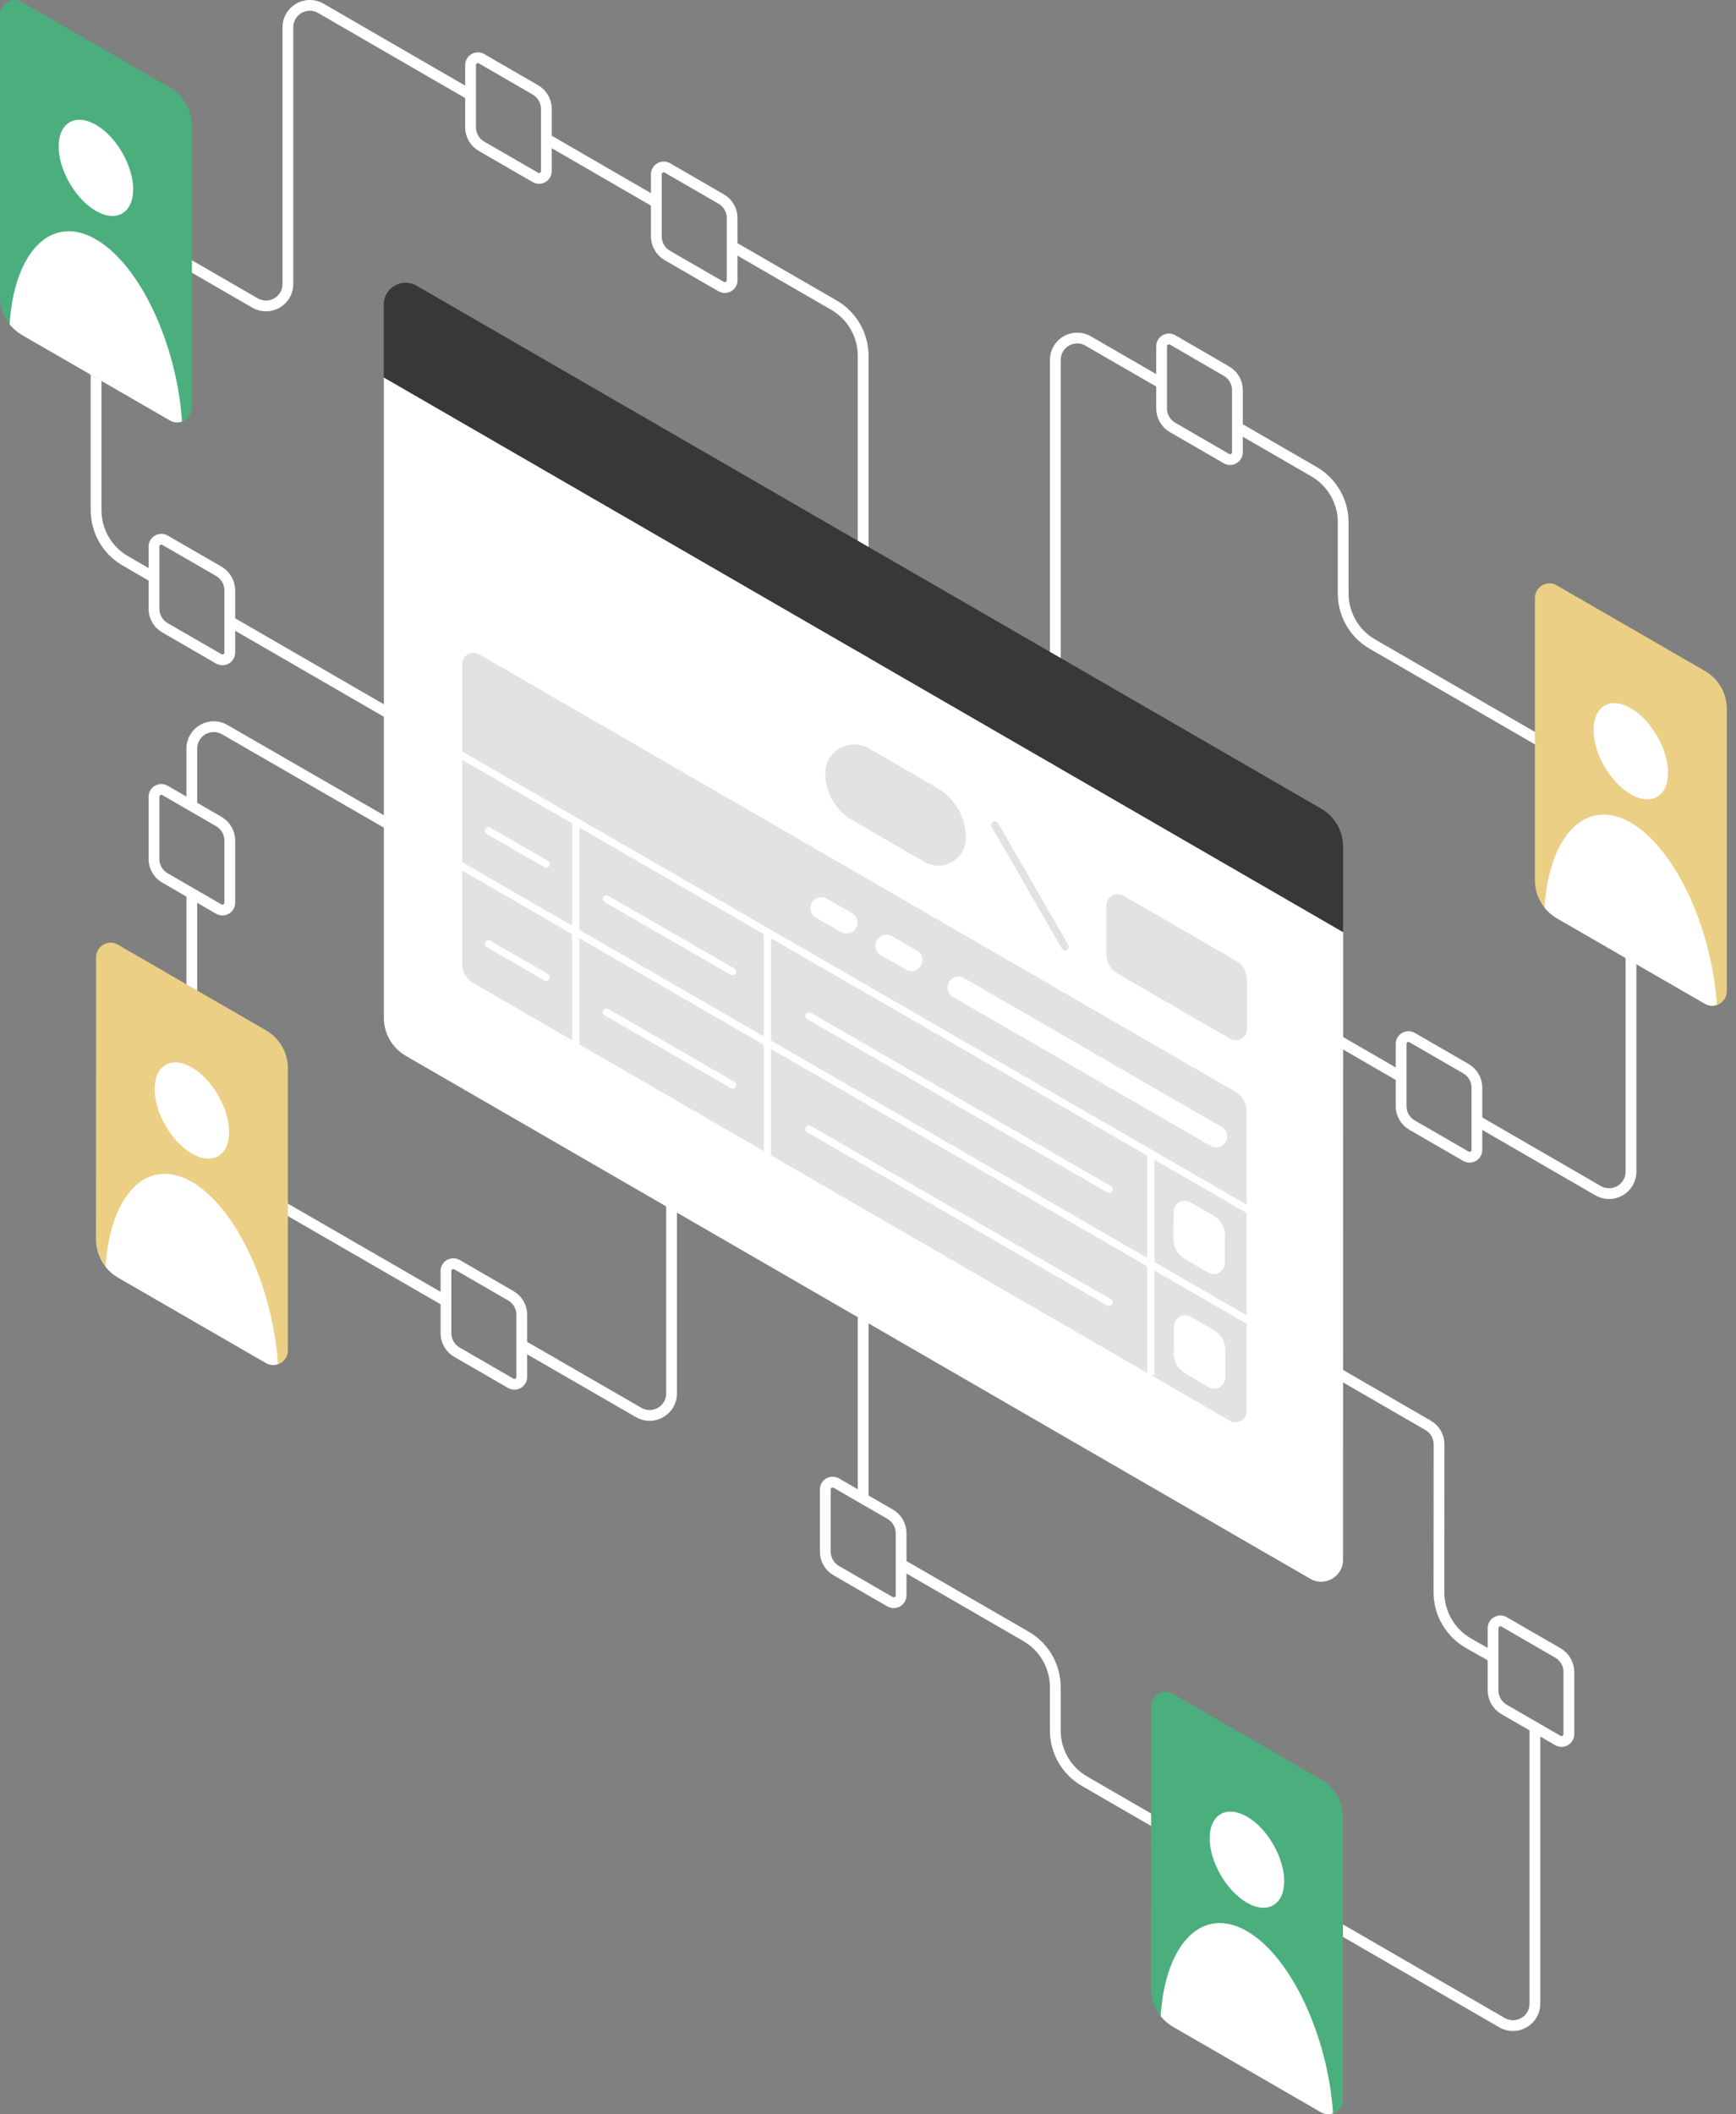 <svg width="161" height="196" viewBox="0 0 161 196" fill="none" xmlns="http://www.w3.org/2000/svg">
<rect x="0" y="0" width="161" height="196" fill="#808080" stroke="none"/>
<g clip-path="url(#clip0)">
<path d="M21.31 54.723V60.489C21.31 61.009 20.75 61.34 20.29 61.079L15.3 58.196C14.67 57.836 14.28 57.155 14.28 56.435V50.669C14.28 50.149 14.85 49.818 15.3 50.078L20.29 52.961C20.92 53.332 21.31 54.002 21.31 54.723Z" stroke="white" stroke-miterlimit="10"/>
<path d="M83.57 142.128V147.893C83.57 148.414 83.01 148.744 82.55 148.484L77.56 145.601C76.93 145.241 76.54 144.56 76.54 143.839V138.074C76.54 137.553 77.11 137.223 77.56 137.483L82.55 140.366C83.18 140.726 83.57 141.407 83.57 142.128Z" stroke="white" stroke-miterlimit="10"/>
<path d="M48.39 121.878V127.644C48.39 128.164 47.83 128.495 47.37 128.234L42.38 125.352C41.75 124.991 41.36 124.311 41.36 123.59V117.824C41.36 117.304 41.93 116.973 42.38 117.234L47.37 120.116C48 120.477 48.39 121.147 48.39 121.878Z" stroke="white" stroke-miterlimit="10"/>
<path d="M21.31 77.915V83.681C21.31 84.202 20.75 84.532 20.29 84.272L15.3 81.389C14.67 81.029 14.28 80.348 14.28 79.627V73.862C14.28 73.341 14.85 73.011 15.3 73.271L20.29 76.154C20.92 76.514 21.31 77.185 21.31 77.915Z" stroke="white" stroke-miterlimit="10"/>
<path d="M145.5 154.99V160.756C145.5 161.276 144.94 161.607 144.48 161.346L139.49 158.464C138.86 158.103 138.47 157.423 138.47 156.702V150.936C138.47 150.416 139.04 150.085 139.49 150.346L144.48 153.229C145.11 153.599 145.5 154.27 145.5 154.99Z" stroke="white" stroke-miterlimit="10"/>
<path d="M67.9 20.21V25.975C67.9 26.496 67.34 26.826 66.88 26.566L61.89 23.683C61.26 23.323 60.87 22.642 60.87 21.921V16.156C60.87 15.635 61.44 15.305 61.89 15.565L66.88 18.448C67.51 18.808 67.9 19.479 67.9 20.21Z" stroke="white" stroke-miterlimit="10"/>
<path d="M50.67 10.09V15.855C50.67 16.376 50.11 16.706 49.65 16.446L44.66 13.563C44.03 13.203 43.64 12.522 43.64 11.801V6.036C43.64 5.515 44.21 5.185 44.66 5.445L49.65 8.328C50.28 8.698 50.67 9.369 50.67 10.09Z" stroke="white" stroke-miterlimit="10"/>
<path d="M113.74 34.403C114.37 34.764 114.76 35.434 114.76 36.165V39.618V41.921C114.76 42.441 114.2 42.772 113.74 42.511L108.75 39.628C108.12 39.268 107.73 38.587 107.73 37.867V32.101C107.73 31.581 108.3 31.25 108.75 31.511L113.74 34.403Z" stroke="white" stroke-miterlimit="10"/>
<path d="M21.26 57.576L40.03 68.426" stroke="white" stroke-miterlimit="10"/>
<path d="M43.65 8.809L29.75 0.771C28.39 -0.01 26.7 0.971 26.7 2.532V26.326C26.7 27.897 25.01 28.868 23.65 28.087L8.91 19.569V47.286C8.91 49.228 9.94 51.02 11.62 51.99L14.35 53.572" stroke="white" stroke-miterlimit="10"/>
<path d="M60.88 18.778L50.67 12.872" stroke="white" stroke-miterlimit="10"/>
<path d="M80.05 65.874V32.992C80.05 31.05 79.02 29.258 77.34 28.287L67.9 22.832" stroke="white" stroke-miterlimit="10"/>
<path d="M129.95 99.827L122.73 95.653" stroke="white" stroke-miterlimit="10"/>
<path d="M114.76 39.618L121.86 43.722C123.54 44.693 124.57 46.485 124.57 48.417V55.013C124.57 56.955 125.6 58.747 127.28 59.708L151.26 73.581V108.615C151.26 110.187 149.57 111.158 148.21 110.377L136.97 103.881" stroke="white" stroke-miterlimit="10"/>
<path d="M97.871 71.009V33.372C97.871 31.801 99.57 30.83 100.92 31.611L107.74 35.554" stroke="white" stroke-miterlimit="10"/>
<path d="M17.79 74.713V69.397C17.79 67.826 19.48 66.855 20.84 67.636L38.04 77.555" stroke="white" stroke-miterlimit="10"/>
<path d="M41.36 120.617L17.79 107.014V82.83" stroke="white" stroke-miterlimit="10"/>
<path d="M62.28 101.769V129.175C62.28 130.747 60.59 131.718 59.23 130.937L48.39 124.681" stroke="white" stroke-miterlimit="10"/>
<path d="M138.48 153.629L136.19 152.328C134.5 151.357 133.45 149.555 133.45 147.613L133.46 133.89C133.46 133.159 133.07 132.488 132.44 132.128L120.11 125.001" stroke="white" stroke-miterlimit="10"/>
<path d="M83.57 145.001L95.16 151.697C96.84 152.668 97.87 154.46 97.87 156.402V160.416C97.87 162.357 98.9 164.149 100.58 165.12L139.3 187.502C140.66 188.283 142.35 187.302 142.35 185.74V160.115" stroke="white" stroke-miterlimit="10"/>
<path d="M80.05 118.895V138.825" stroke="white" stroke-miterlimit="10"/>
<path d="M38.64 26.486L122.53 74.963C123.79 75.693 124.56 77.035 124.56 78.486V86.414L35.59 34.994V28.227C35.59 26.676 37.29 25.695 38.64 26.486Z" fill="#37383A"/>
<path d="M124.57 86.424L124.56 144.59C124.56 146.162 122.86 147.133 121.51 146.352L37.63 97.875C36.37 97.144 35.6 95.803 35.6 94.351V35.004L124.57 86.424Z" fill="white"/>
<path d="M115.65 90.858V95.392C115.65 96.193 114.79 96.694 114.09 96.293L103.65 90.257C103.01 89.887 102.61 89.196 102.61 88.456V83.921C102.61 83.121 103.47 82.62 104.17 83.02L114.61 89.056C115.25 89.427 115.65 90.117 115.65 90.858Z" fill="#E2E2E2"/>
<path d="M89.58 77.695C89.58 79.657 87.45 80.888 85.75 79.907L79.04 76.024C77.49 75.133 76.54 73.481 76.54 71.689C76.54 69.627 78.77 68.336 80.56 69.367L86.88 73.021C88.55 73.982 89.58 75.763 89.58 77.695Z" fill="#E2E2E2"/>
<path d="M92.27 76.474L98.78 87.775" stroke="#E2E2E2" stroke-width="0.678" stroke-miterlimit="10" stroke-linecap="round"/>
<path d="M115.62 103.02V130.807C115.62 131.608 114.75 132.108 114.06 131.708L43.91 91.138C43.27 90.768 42.87 90.077 42.87 89.337V61.55C42.87 60.749 43.74 60.248 44.43 60.649L114.58 101.218C115.23 101.588 115.62 102.279 115.62 103.02Z" fill="#E2E2E2"/>
<path d="M115.86 112.199L42.16 69.647" stroke="white" stroke-width="0.678" stroke-miterlimit="10"/>
<path d="M116.37 122.759L41.52 79.537" stroke="white" stroke-width="0.678" stroke-miterlimit="10"/>
<path d="M106.73 106.964V127.484" stroke="white" stroke-width="0.678" stroke-miterlimit="10"/>
<path d="M113.6 114.511V117.073C113.6 117.874 112.72 118.375 112.03 117.964L109.84 116.663C109.2 116.283 108.82 115.602 108.82 114.861L108.84 112.339C108.85 111.538 109.71 111.048 110.4 111.448L112.57 112.709C113.21 113.08 113.6 113.77 113.6 114.511Z" fill="white"/>
<path d="M113.64 125.131V127.694C113.64 128.494 112.76 128.995 112.07 128.585L109.88 127.283C109.24 126.903 108.86 126.222 108.86 125.482L108.88 122.959C108.89 122.158 109.75 121.668 110.44 122.068L112.61 123.329C113.25 123.7 113.64 124.391 113.64 125.131Z" fill="white"/>
<path d="M71.17 86.394V108.445" stroke="white" stroke-width="0.678" stroke-miterlimit="10"/>
<path d="M53.39 76.124V97.404" stroke="white" stroke-width="0.678" stroke-miterlimit="10"/>
<path d="M112.79 105.352L88.89 91.539" stroke="white" stroke-width="2.034" stroke-miterlimit="10" stroke-linecap="round"/>
<path d="M82.2 87.665L84.53 89.006" stroke="white" stroke-width="2.034" stroke-miterlimit="10" stroke-linecap="round"/>
<path d="M78.5 85.523L76.17 84.181" stroke="white" stroke-width="2.034" stroke-miterlimit="10" stroke-linecap="round"/>
<path d="M102.86 110.247L75.03 94.181" stroke="white" stroke-width="0.678" stroke-miterlimit="10" stroke-linecap="round"/>
<path d="M56.24 83.331L67.94 90.077" stroke="white" stroke-width="0.678" stroke-miterlimit="10" stroke-linecap="round"/>
<path d="M50.65 80.098L45.31 77.015" stroke="white" stroke-width="0.678" stroke-miterlimit="10" stroke-linecap="round"/>
<path d="M102.86 120.737L75.03 104.671" stroke="white" stroke-width="0.678" stroke-miterlimit="10" stroke-linecap="round"/>
<path d="M56.24 93.821L67.94 100.577" stroke="white" stroke-width="0.678" stroke-miterlimit="10" stroke-linecap="round"/>
<path d="M50.65 90.588L45.31 87.505" stroke="white" stroke-width="0.678" stroke-miterlimit="10" stroke-linecap="round"/>
<path d="M136.97 100.828V106.593C136.97 107.114 136.41 107.444 135.95 107.184L130.96 104.301C130.33 103.941 129.94 103.26 129.94 102.539V96.774C129.94 96.253 130.51 95.923 130.96 96.183L135.95 99.066C136.58 99.426 136.97 100.097 136.97 100.828Z" stroke="white" stroke-miterlimit="10"/>
<path d="M160.15 65.724V91.879C160.15 92.92 159.02 93.581 158.12 93.05L144.39 85.123C143.13 84.392 142.35 83.05 142.35 81.599V55.434C142.35 54.393 143.48 53.732 144.38 54.263L158.12 62.2C159.38 62.931 160.15 64.272 160.15 65.724Z" fill="#EBCF85"/>
<path d="M151.25 76.264C155.35 78.636 158.75 85.983 159.23 93.15C158.88 93.27 158.48 93.26 158.11 93.05L144.38 85.123C143.94 84.862 143.56 84.532 143.24 84.141C143.67 77.385 147.11 73.872 151.25 76.264Z" fill="white"/>
<path d="M151.25 65.654C153.15 66.755 154.7 69.447 154.7 71.639C154.7 73.832 153.14 74.732 151.24 73.631C149.34 72.53 147.78 69.838 147.79 67.646C147.8 65.454 149.35 64.553 151.25 65.654Z" fill="white"/>
<path d="M17.8 11.651V37.807C17.8 38.848 16.67 39.508 15.77 38.978L2.04 31.05C0.78 30.319 0 28.978 0 27.527L0.01 1.371C0.01 0.33 1.14 -0.33 2.04 0.2L15.77 8.138C17.02 8.859 17.8 10.2 17.8 11.651Z" fill="#4BAF7D"/>
<path d="M8.9 22.192C13 24.564 16.4 31.911 16.88 39.078C16.53 39.198 16.13 39.188 15.76 38.978L2.03 31.05C1.59 30.79 1.21 30.459 0.89 30.069C1.32 23.312 4.76 19.789 8.9 22.192Z" fill="white"/>
<path d="M8.9 11.571C10.8 12.672 12.35 15.365 12.35 17.557C12.35 19.749 10.79 20.65 8.89 19.549C6.99 18.448 5.43 15.755 5.44 13.563C5.45 11.371 7 10.48 8.9 11.571Z" fill="white"/>
<path d="M26.7 99.026V125.181C26.7 126.222 25.57 126.883 24.67 126.353L10.94 118.425C9.68 117.694 8.9 116.353 8.9 114.901L8.91 88.746C8.91 87.705 10.04 87.044 10.94 87.575L24.67 95.513C25.92 96.233 26.7 97.575 26.7 99.026Z" fill="#EBCF85"/>
<path d="M17.8 109.566C21.901 111.939 25.3 119.286 25.78 126.453C25.43 126.573 25.03 126.563 24.66 126.353L10.931 118.425C10.491 118.165 10.111 117.834 9.791 117.444C10.22 110.687 13.661 107.174 17.8 109.566Z" fill="white"/>
<path d="M17.8 98.956C19.701 100.057 21.25 102.75 21.25 104.942C21.25 107.134 19.691 108.035 17.791 106.934C15.89 105.833 14.331 103.14 14.341 100.948C14.351 98.756 15.9 97.855 17.8 98.956Z" fill="white"/>
<path d="M124.55 168.483V194.639C124.55 195.68 123.42 196.34 122.52 195.81L108.79 187.882C107.53 187.151 106.75 185.81 106.75 184.359L106.76 158.203C106.76 157.162 107.89 156.502 108.79 157.032L122.52 164.97C123.77 165.691 124.55 167.032 124.55 168.483Z" fill="#4BAF7D"/>
<path d="M115.65 179.024C119.75 181.396 123.15 188.743 123.63 195.91C123.28 196.03 122.88 196.02 122.51 195.81L108.78 187.882C108.34 187.622 107.96 187.292 107.64 186.901C108.07 180.145 111.51 176.621 115.65 179.024Z" fill="white"/>
<path d="M115.65 168.403C117.55 169.504 119.1 172.197 119.1 174.389C119.1 176.581 117.54 177.482 115.64 176.381C113.74 175.28 112.18 172.587 112.19 170.395C112.2 168.203 113.75 167.312 115.65 168.403Z" fill="white"/>
</g>
<defs>
<clipPath id="clip0">
<rect width="160.15" height="196" fill="white" transform="matrix(-1 0 0 1 160.15 0)"/>
</clipPath>
</defs>
</svg>
